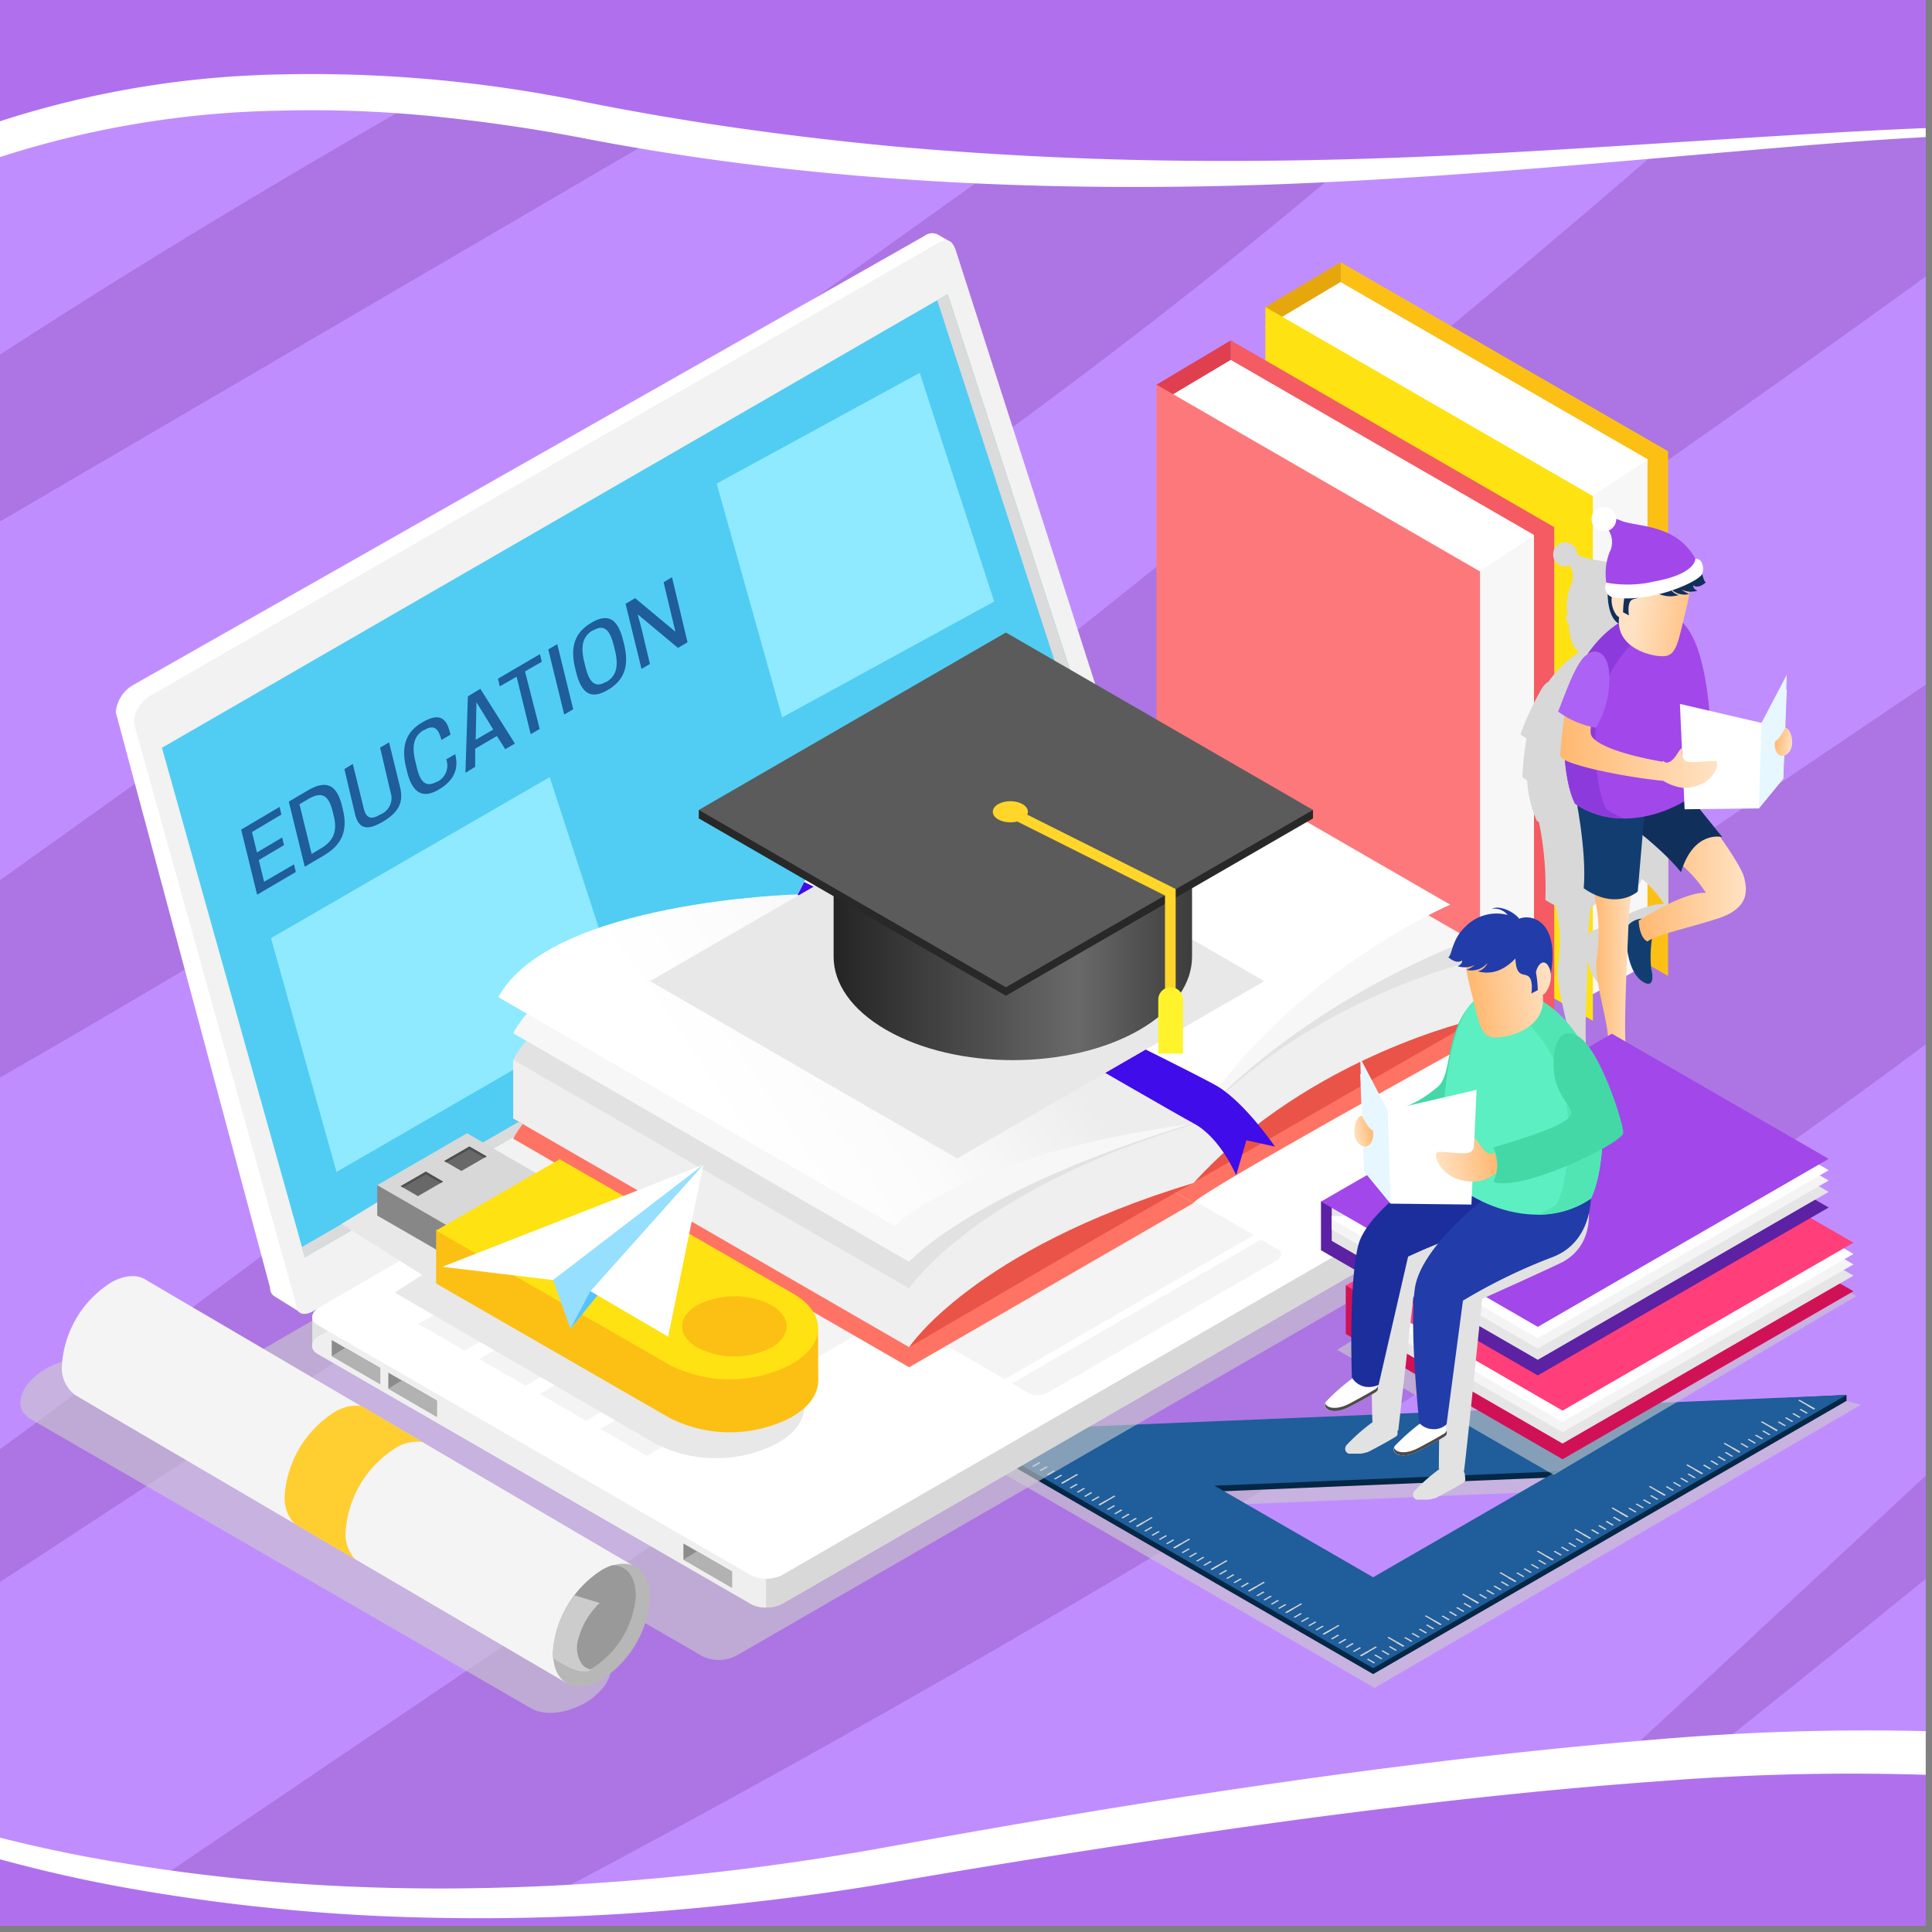 <svg xmlns="http://www.w3.org/2000/svg" xmlns:xlink="http://www.w3.org/1999/xlink" viewBox="0 0 230 230"><rect x="0" y="0" width="230" height="230" fill="#808080" stroke="none"/><defs><style>.cls-1,.cls-7{fill:none;}.cls-2{isolation:isolate;}.cls-3{clip-path:url(#clip-path);}.cls-4{clip-path:url(#clip-path-2);}.cls-5{fill:#9f52eb;}.cls-6{fill:#b070ee;}.cls-7{stroke:#795bab;stroke-miterlimit:10;stroke-width:4.81px;}.cls-8{fill:#c08dff;}.cls-9{clip-path:url(#clip-path-3);}.cls-10{fill:#662483;opacity:0.22;}.cls-11{opacity:0.44;}.cls-12{fill:#fff;}.cls-13,.cls-17{opacity:0.6;}.cls-13,.cls-17,.cls-26,.cls-31,.cls-55{mix-blend-mode:multiply;}.cls-14,.cls-17{fill:#ccc;}.cls-15{fill:#032744;}.cls-16{fill:#1f5d9b;}.cls-18{fill:#d1d1d1;}.cls-19{fill:#fcc015;}.cls-20{fill:#e5a70c;}.cls-21{fill:#f7f7f7;}.cls-22{fill:#fee212;}.cls-23{fill:#f45b63;}.cls-24{fill:#e03f4f;}.cls-25{fill:#fd787b;}.cls-26,.cls-45{fill:#d8d8d8;}.cls-27{fill:#123d70;}.cls-28{fill:url(#linear-gradient);}.cls-29{fill:url(#linear-gradient-2);}.cls-30{fill:#112f5b;}.cls-31,.cls-46{fill:#e2e2e2;}.cls-32{fill:url(#linear-gradient-3);}.cls-33{fill:#a247ea;}.cls-34{fill:#8d3add;}.cls-35{fill:url(#linear-gradient-4);}.cls-36{fill:#e6f7ff;}.cls-37{fill:url(#linear-gradient-5);}.cls-38{fill:url(#linear-gradient-6);}.cls-39{fill:#ac62f4;}.cls-40{fill:#f2f2f2;}.cls-41{fill:#51cdf3;}.cls-42{fill:#8feaff;}.cls-43{fill:#dbdbdb;}.cls-44{fill:#fcef40;}.cls-47{fill:#efefef;}.cls-48{fill:#f4f4f4;}.cls-49{fill:#8c8c8c;}.cls-50{fill:#b2b2b2;}.cls-51{fill:#ff7364;}.cls-52{fill:#ea5347;}.cls-53{fill:url(#linear-gradient-7);}.cls-54{fill:#400cea;}.cls-55{fill:#e8e8e8;}.cls-56{fill:#878787;}.cls-57{fill:#686868;}.cls-58{fill:#4f4f4f;}.cls-59{fill:#d11156;}.cls-60{fill:#e5e5e5;}.cls-61{fill:#ff3e7a;}.cls-62{fill:#5d21a3;}.cls-63{fill:#44d8a7;}.cls-64{fill:#4c4c4c;}.cls-65{fill:#1b2e9b;}.cls-66{fill:#223caa;}.cls-67{fill:#5befc1;}.cls-68{fill:#51e5b4;}.cls-69{fill:url(#linear-gradient-8);}.cls-70{fill:url(#linear-gradient-9);}.cls-71{fill:url(#linear-gradient-10);}.cls-72{fill:#b7b7b7;}.cls-73{fill:#999;}.cls-74{fill:#afafaf;}.cls-75{fill:#ffce31;}.cls-76{fill:#97dfff;}.cls-77{fill:#55c3fe;}.cls-78{fill:url(#linear-gradient-11);}.cls-79{fill:#282828;}.cls-80{fill:#5b5b5b;}.cls-81{fill:#ffd629;}.cls-82{fill:#fff42c;}</style><clipPath id="clip-path"><rect class="cls-1" x="-0.75" y="-0.73" width="230" height="230"/></clipPath><clipPath id="clip-path-2"><rect class="cls-1" x="-269.86" y="-1.43" width="796.97" height="231.4"/></clipPath><clipPath id="clip-path-3"><path class="cls-1" d="M288.17,25.92C251.72-.59,170.07,34,69.1,14.2S-73.34,70.09-36.37,102.55s-37,53.19-24.34,79.33,71.47,57,165.22,40.52S243,205.57,263.78,214.59s89.3,20.48,97.41-19.18-100.07-55-82-86.54S327.84,54.77,288.17,25.92Z"/></clipPath><linearGradient id="linear-gradient" x1="189.75" y1="116.34" x2="194.74" y2="116.34" gradientUnits="userSpaceOnUse"><stop offset="0" stop-color="#ffb870"/><stop offset="1" stop-color="#ffe2c4"/></linearGradient><linearGradient id="linear-gradient-2" x1="195.08" y1="105.6" x2="207.83" y2="105.6" xlink:href="#linear-gradient"/><linearGradient id="linear-gradient-3" x1="199.09" y1="82.04" x2="212.14" y2="82.04" xlink:href="#linear-gradient"/><linearGradient id="linear-gradient-4" x1="-1531.97" y1="-124.6" x2="-1540.2" y2="-124.6" gradientTransform="matrix(-1.09, -0.17, -0.2, 1.29, -1499.94, -28.73)" gradientUnits="userSpaceOnUse"><stop offset="0" stop-color="#ffe2c4"/><stop offset="1" stop-color="#ffb870"/></linearGradient><linearGradient id="linear-gradient-5" x1="-1613.99" y1="88.16" x2="-1616.03" y2="88.48" gradientTransform="matrix(-1, 0, 0, 1, -1402.66, 0)" xlink:href="#linear-gradient"/><linearGradient id="linear-gradient-6" x1="185.73" y1="85.74" x2="204.43" y2="85.74" xlink:href="#linear-gradient"/><linearGradient id="linear-gradient-7" x1="117.56" y1="113.88" x2="86.66" y2="135.08" gradientUnits="userSpaceOnUse"><stop offset="0" stop-color="#ededed"/><stop offset="0.03" stop-color="#eee"/><stop offset="0.53" stop-color="#fbfbfb"/><stop offset="1" stop-color="#fff"/></linearGradient><linearGradient id="linear-gradient-8" x1="58.11" y1="119.76" x2="49.15" y2="119.76" gradientTransform="matrix(1.09, -0.17, 0.2, 1.29, 97.28, -28.73)" xlink:href="#linear-gradient-4"/><linearGradient id="linear-gradient-9" x1="178.15" y1="137.66" x2="171.12" y2="138.75" xlink:href="#linear-gradient"/><linearGradient id="linear-gradient-10" x1="163.42" y1="134.49" x2="161.21" y2="134.83" xlink:href="#linear-gradient"/><linearGradient id="linear-gradient-11" x1="99.24" y1="112.39" x2="141.91" y2="112.39" gradientUnits="userSpaceOnUse"><stop offset="0" stop-color="#242424"/><stop offset="0.68" stop-color="#696969"/><stop offset="1" stop-color="#3d3d3d"/></linearGradient></defs><title>4 Ways to Get Grades Up When Failing Math</title><g class="cls-2"><g id="Слой_1" data-name="Слой 1"><g class="cls-3"><g class="cls-4"><rect class="cls-5" x="-269.86" y="-1.43" width="796.97" height="231.4"/><path class="cls-6" d="M-23.75-6.53c-102.77.9-158.67,38.76-135.23,82s4.51,79.33-26.14,95.56-45.08,57.7,34.26,73.92S43,251.3,98,249.49s80.23,2.7,128,13.52,117.2,18,152.36,9.92,101.87-26.14,96.46-83.84-46-42.37-68.51-79.33S442.33,67.39,436,31.33,370.21-18.25,308-20.06"/><path class="cls-7" d="M-23.75-6.53c-102.77.9-158.67,38.76-135.23,82s4.51,79.33-26.14,95.56-45.08,57.7,34.26,73.92S43,251.3,98,249.49s80.23,2.7,128,13.52,117.2,18,152.36,9.92,101.87-26.14,96.46-83.84-46-42.37-68.51-79.33S442.33,67.39,436,31.33,370.21-18.25,308-20.06"/><path class="cls-8" d="M288.17,25.92C251.72-.59,170.07,34,69.1,14.2S-73.34,70.09-36.37,102.55s-37,53.19-24.34,79.33,67.87,57,161.62,40.52,136.74-18,157.47-9,94.71,21.69,102.82-18-100.07-55-82-86.54S327.84,54.77,288.17,25.92Z"/><g class="cls-9"><path class="cls-10" d="M268-93.74S-3.68,16.85-84.22,110.61s8.41-4.21,8.41-4.21L137-18h34.86L-125.09,194.15S90.68,93.18,189.85-7.8s90.76-57.1,90.76-57.1S243.35.62-80,230.21-48.76,220-48.76,220,268,16.24,298.64-23.42s21,43.88,21,43.88S-7.89,241.63-64.38,280.1,248.76,159.29,328.69,25.26s-25.24,81.14-25.24,81.14S141.77,257.86,131,265.67,299.24,137.05,315.47,110.61s-.6,27-.6,27S244.55,248.85,215.1,270.48s117.8-95,137-148.46,8.41,41.47,8.41,41.47-57.1,79.94-78.74,96.17,86.55-72.12,93.16-110"/></g><path class="cls-12" d="M288,26.11a49,49,0,0,0-16.61-7.47,92.76,92.76,0,0,0-18.15-2.59c-6.12-.31-12.25-.25-18.38,0s-12.25.65-18.36,1.14c-24.45,2-48.93,4.58-73.58,5s-49.41-1.07-73.69-5.78c-6-1.15-12-2-18-2.6a144.42,144.42,0,0,0-18.13-.63A114.47,114.47,0,0,0-2.36,19.49c-11.29,4.06-21.92,10.26-30.3,18.86A59.3,59.3,0,0,0-43.12,52.82a47.51,47.51,0,0,0-5.07,17,38.1,38.1,0,0,0,2.37,17.51,37.79,37.79,0,0,0,10.21,14.52,42.89,42.89,0,0,1,6.33,7A24.76,24.76,0,0,1-26.9,113a19.08,19.08,0,0,1,1.49,4.57,18,18,0,0,1,.29,4.81,20.54,20.54,0,0,1-1,4.7,31.77,31.77,0,0,1-4.38,8.34c-7.33,10.15-17.51,17.47-25.12,27A31.76,31.76,0,0,0-60.23,170a14.12,14.12,0,0,0-.82,8.56,15.93,15.93,0,0,0,1.62,4.07,38.78,38.78,0,0,0,2.38,3.82,49.91,49.91,0,0,0,5.93,6.83c8.76,8.42,19.64,14.43,30.92,19A170.53,170.53,0,0,0,15,221.86c24.1,4,48.76,3.65,73,.7q9.09-1.12,18.1-2.76t18.17-3.19q18.19-3.1,36.49-5.56c12.2-1.62,24.45-3,36.75-4a291.43,291.43,0,0,1,37.13-.78,120.45,120.45,0,0,1,18.65,2.33,65.29,65.29,0,0,1,9.19,2.66l4.29,1.74c1.37.53,2.78,1,4.2,1.47a132.59,132.59,0,0,0,17.55,4.19,147.31,147.31,0,0,0,18,2,106.07,106.07,0,0,0,18-.56,60,60,0,0,0,17-4.46,30.94,30.94,0,0,0,13.16-10.54,27.58,27.58,0,0,0,3.6-7.63,26.71,26.71,0,0,0,.93-4.11,18.36,18.36,0,0,0,.06-4.07c-.52-5.44-3.74-10.47-7.78-14.67a81.27,81.27,0,0,0-14-11.21c-10.14-6.65-21.06-12.28-31.78-18.35a173,173,0,0,1-15.75-9.83,59.38,59.38,0,0,1-7.21-6,24.93,24.93,0,0,1-5.55-7.84,14,14,0,0,1-1.09-4.84,13.56,13.56,0,0,1,.73-4.89,20.76,20.76,0,0,1,2.13-4.31q1.19-2,2.44-3.94c3.33-5.2,6.93-10.19,10.47-15.2a152.43,152.43,0,0,0,10-15.41c2.88-5.34,5.21-11.15,5.35-17.25a24.27,24.27,0,0,0-1.48-8.91,31.4,31.4,0,0,0-4.4-8A62.72,62.72,0,0,0,288,26.11Zm.28-.39a63.24,63.24,0,0,1,13.45,12.61,32,32,0,0,1,4.53,8.08,25.76,25.76,0,0,1,1.6,9.14,30.92,30.92,0,0,1-1.56,9.16,53.43,53.43,0,0,1-3.64,8.53A175.52,175.52,0,0,1,293,89c-3.43,5.1-6.9,10.16-10.07,15.38q-1.19,2-2.32,3.94a18.83,18.83,0,0,0-1.86,4,11.43,11.43,0,0,0,.5,8.26,22.6,22.6,0,0,0,5.21,7,56.9,56.9,0,0,0,7.05,5.59,170.3,170.3,0,0,0,15.73,9.26c10.79,5.77,21.92,11.07,32.45,17.72a85.28,85.28,0,0,1,14.92,11.54,38.42,38.42,0,0,1,6,7.7,24.64,24.64,0,0,1,3.24,9.54,22.88,22.88,0,0,1-.44,7.61c-.18.8-.36,1.6-.6,2.39a31.48,31.48,0,0,1-4.14,9,35.81,35.81,0,0,1-15.12,12.33,64.92,64.92,0,0,1-18.44,5,111.1,111.1,0,0,1-18.82.7,148.34,148.34,0,0,1-18.62-2,137.61,137.61,0,0,1-18.25-4.38c-1.5-.48-3-1-4.49-1.57l-4.25-1.73a60.75,60.75,0,0,0-8.48-2.46,115.53,115.53,0,0,0-17.85-2.33,286.77,286.77,0,0,0-36.49.54c-12.19.86-24.36,2.17-36.52,3.7s-24.28,3.36-36.39,5.26q-9.08,1.43-18.16,3t-18.35,2.58a274.92,274.92,0,0,1-37,1.73,231.71,231.71,0,0,1-36.86-3.64A172.83,172.83,0,0,1-21,214.12a124,124,0,0,1-16.55-8.38A81.7,81.7,0,0,1-52.3,194.47a51.55,51.55,0,0,1-6.09-7.09,40.37,40.37,0,0,1-2.46-4,17.55,17.55,0,0,1-1.74-4.47,15.68,15.68,0,0,1,.95-9.48,33.2,33.2,0,0,1,4.92-8A163.4,163.4,0,0,1-44,148c4.36-4.3,8.73-8.62,12.22-13.56a29.41,29.41,0,0,0,4.08-7.94,16.82,16.82,0,0,0,.52-8.66,17.29,17.29,0,0,0-1.41-4.15,22.93,22.93,0,0,0-2.28-3.8A38.76,38.76,0,0,0-37,103.38,40,40,0,0,1-48,88.24a40.64,40.64,0,0,1-2.88-18.61,50.28,50.28,0,0,1,5-18.16A62.51,62.51,0,0,1-35.1,36,82.3,82.3,0,0,1-3.74,15.72,114.86,114.86,0,0,1,33,8.87a161.1,161.1,0,0,1,37.08,3.36q9,1.78,18,3.05t18.19,2.14q18.25,1.63,36.64,1.73c12.24.08,24.5-.32,36.75-1s24.5-1.54,36.77-2.25,24.57-1.32,36.87-.53a97.28,97.28,0,0,1,18.25,2.71A49.49,49.49,0,0,1,288.31,25.73Z"/><g class="cls-13"><path class="cls-14" d="M163.64,200.94l-48.78-28.16,105-6,1.67.46Zm-18.89-21.73,18.89,10.9,21.82-12.6Z"/></g><path class="cls-15" d="M163.47,199.3l-48.78-28.16,105.13-5.07v.7Zm-18.89-21.73,18.89,10.9,21.82-12.6Z"/><path class="cls-16" d="M163.47,198.6l-48.78-28.16,105.13-4.37Zm-18.89-21.73,18.89,10.9,21.82-12.6Z"/><path class="cls-17" d="M83.69,197.21a4.54,4.54,0,0,0,4.09-.17l104.3-60.22c1.21-.7,1.34-1.76.3-2.36l-56-32.33a4.55,4.55,0,0,0-4.09.17L28,162.52c-1.21.7-1.34,1.76-.29,2.36Z"/><polygon class="cls-18" points="215.92 167.79 214.07 166.72 214.23 166.63 216.08 167.7 215.92 167.79"/><polygon class="cls-18" points="215.92 167.79 215.09 167.31 215.25 167.22 216.08 167.7 215.92 167.79"/><polygon class="cls-18" points="215.06 168.29 214.22 167.81 214.38 167.72 215.22 168.2 215.06 168.29"/><polygon class="cls-18" points="214.19 168.79 213.36 168.31 213.52 168.22 214.35 168.7 214.19 168.79"/><polygon class="cls-18" points="213.33 169.29 212.49 168.81 212.65 168.72 213.49 169.2 213.33 169.29"/><polygon class="cls-18" points="212.46 169.79 211.63 169.31 211.79 169.22 212.62 169.7 212.46 169.79"/><polygon class="cls-18" points="211.48 170.36 209.62 169.29 209.78 169.19 211.64 170.27 211.48 170.36"/><polygon class="cls-18" points="211.48 170.36 210.65 169.88 210.81 169.79 211.64 170.27 211.48 170.36"/><polygon class="cls-18" points="210.61 170.86 209.78 170.38 209.94 170.29 210.77 170.77 210.61 170.86"/><polygon class="cls-18" points="209.75 171.36 208.91 170.88 209.07 170.79 209.91 171.27 209.75 171.36"/><polygon class="cls-18" points="208.88 171.86 208.05 171.38 208.21 171.29 209.04 171.77 208.88 171.86"/><polygon class="cls-18" points="208.01 172.36 207.18 171.88 207.34 171.79 208.17 172.27 208.01 172.36"/><polygon class="cls-18" points="207.03 172.93 205.18 171.85 205.33 171.76 207.19 172.83 207.03 172.93"/><polygon class="cls-18" points="207.03 172.93 206.2 172.44 206.36 172.35 207.19 172.83 207.03 172.93"/><polygon class="cls-18" points="206.17 173.43 205.33 172.94 205.49 172.85 206.32 173.34 206.17 173.43"/><polygon class="cls-18" points="205.3 173.93 204.47 173.44 204.63 173.35 205.46 173.83 205.3 173.93"/><polygon class="cls-18" points="204.43 174.43 203.6 173.94 203.76 173.85 204.59 174.33 204.43 174.43"/><polygon class="cls-18" points="203.57 174.93 202.73 174.45 202.89 174.35 203.73 174.84 203.57 174.93"/><polygon class="cls-18" points="202.59 175.49 200.73 174.42 200.89 174.33 202.75 175.4 202.59 175.49"/><polygon class="cls-18" points="202.59 175.49 201.75 175.01 201.91 174.92 202.75 175.4 202.59 175.49"/><polygon class="cls-18" points="201.72 175.99 200.89 175.51 201.05 175.42 201.88 175.9 201.72 175.99"/><polygon class="cls-18" points="200.85 176.49 200.02 176.01 200.18 175.92 201.01 176.4 200.85 176.49"/><polygon class="cls-18" points="199.99 176.99 199.15 176.51 199.31 176.42 200.15 176.9 199.99 176.99"/><polygon class="cls-18" points="199.12 177.49 198.29 177.01 198.45 176.92 199.28 177.4 199.12 177.49"/><polygon class="cls-18" points="198.14 178.06 196.28 176.99 196.44 176.9 198.3 177.97 198.14 178.06"/><polygon class="cls-18" points="198.14 178.06 197.31 177.58 197.47 177.49 198.3 177.97 198.14 178.06"/><polygon class="cls-18" points="197.27 178.56 196.44 178.08 196.6 177.99 197.43 178.47 197.27 178.56"/><polygon class="cls-18" points="196.41 179.06 195.57 178.58 195.73 178.49 196.57 178.97 196.41 179.06"/><polygon class="cls-18" points="195.54 179.56 194.71 179.08 194.87 178.99 195.7 179.47 195.54 179.56"/><polygon class="cls-18" points="194.68 180.06 193.84 179.58 194 179.49 194.84 179.97 194.68 180.06"/><polygon class="cls-18" points="193.69 180.63 191.84 179.55 192 179.46 193.85 180.53 193.69 180.63"/><polygon class="cls-18" points="193.69 180.63 192.86 180.15 193.02 180.05 193.85 180.53 193.69 180.63"/><polygon class="cls-18" points="192.83 181.13 192 180.65 192.15 180.55 192.99 181.03 192.83 181.13"/><polygon class="cls-18" points="191.96 181.63 191.13 181.15 191.29 181.05 192.12 181.53 191.96 181.63"/><polygon class="cls-18" points="191.1 182.13 190.26 181.65 190.42 181.55 191.25 182.03 191.1 182.13"/><polygon class="cls-18" points="190.23 182.63 189.4 182.15 189.56 182.05 190.39 182.53 190.23 182.63"/><polygon class="cls-18" points="189.25 183.19 187.39 182.12 187.55 182.03 189.41 183.1 189.25 183.19"/><polygon class="cls-18" points="189.25 183.19 188.41 182.71 188.57 182.62 189.41 183.1 189.25 183.19"/><polygon class="cls-18" points="188.38 183.69 187.55 183.21 187.71 183.12 188.54 183.6 188.38 183.69"/><polygon class="cls-18" points="187.52 184.19 186.68 183.71 186.84 183.62 187.68 184.1 187.52 184.19"/><polygon class="cls-18" points="186.65 184.69 185.82 184.21 185.97 184.12 186.81 184.6 186.65 184.69"/><polygon class="cls-18" points="185.78 185.19 184.95 184.71 185.11 184.62 185.94 185.1 185.78 185.19"/><polygon class="cls-18" points="184.8 185.76 182.94 184.69 183.1 184.6 184.96 185.67 184.8 185.76"/><polygon class="cls-18" points="184.8 185.76 183.97 185.28 184.13 185.19 184.96 185.67 184.8 185.76"/><polygon class="cls-18" points="183.94 186.26 183.1 185.78 183.26 185.69 184.09 186.17 183.94 186.26"/><polygon class="cls-18" points="183.07 186.76 182.24 186.28 182.4 186.19 183.23 186.67 183.07 186.76"/><polygon class="cls-18" points="182.2 187.26 181.37 186.78 181.53 186.69 182.36 187.17 182.2 187.26"/><polygon class="cls-18" points="181.34 187.76 180.5 187.28 180.66 187.19 181.5 187.67 181.34 187.76"/><polygon class="cls-18" points="180.36 188.33 178.5 187.25 178.66 187.16 180.51 188.24 180.36 188.33"/><polygon class="cls-18" points="180.36 188.33 179.52 187.85 179.68 187.75 180.51 188.24 180.36 188.33"/><polygon class="cls-18" points="179.49 188.83 178.66 188.35 178.82 188.25 179.65 188.74 179.49 188.83"/><polygon class="cls-18" points="178.62 189.33 177.79 188.85 177.95 188.75 178.78 189.24 178.62 189.33"/><polygon class="cls-18" points="177.76 189.83 176.92 189.35 177.08 189.25 177.92 189.74 177.76 189.83"/><polygon class="cls-18" points="176.89 190.33 176.06 189.85 176.22 189.75 177.05 190.24 176.89 190.33"/><polygon class="cls-18" points="175.91 190.9 174.05 189.82 174.21 189.73 176.07 190.8 175.91 190.9"/><polygon class="cls-18" points="175.91 190.9 175.08 190.41 175.24 190.32 176.07 190.8 175.91 190.9"/><polygon class="cls-18" points="175.04 191.4 174.21 190.91 174.37 190.82 175.2 191.3 175.04 191.4"/><polygon class="cls-18" points="174.18 191.9 173.34 191.41 173.5 191.32 174.34 191.8 174.18 191.9"/><polygon class="cls-18" points="173.31 192.4 172.48 191.91 172.64 191.82 173.47 192.3 173.31 192.4"/><polygon class="cls-18" points="172.44 192.9 171.61 192.41 171.77 192.32 172.6 192.8 172.44 192.9"/><polygon class="cls-18" points="171.46 193.46 169.61 192.39 169.76 192.3 171.62 193.37 171.46 193.46"/><polygon class="cls-18" points="171.46 193.46 170.63 192.98 170.79 192.89 171.62 193.37 171.46 193.46"/><polygon class="cls-18" points="170.6 193.96 169.76 193.48 169.92 193.39 170.76 193.87 170.6 193.96"/><polygon class="cls-18" points="169.73 194.46 168.9 193.98 169.06 193.89 169.89 194.37 169.73 194.46"/><polygon class="cls-18" points="168.87 194.96 168.03 194.48 168.19 194.39 169.03 194.87 168.87 194.96"/><polygon class="cls-18" points="168 195.46 167.16 194.98 167.32 194.89 168.16 195.37 168 195.46"/><polygon class="cls-18" points="167.02 196.03 165.16 194.96 165.32 194.86 167.18 195.94 167.02 196.03"/><polygon class="cls-18" points="167.02 196.03 166.18 195.55 166.34 195.46 167.18 195.94 167.02 196.03"/><polygon class="cls-18" points="166.15 196.53 165.32 196.05 165.48 195.96 166.31 196.44 166.15 196.53"/><polygon class="cls-18" points="165.28 197.03 164.45 196.55 164.61 196.46 165.44 196.94 165.28 197.03"/><polygon class="cls-18" points="164.42 197.53 163.59 197.05 163.75 196.96 164.58 197.44 164.42 197.53"/><polygon class="cls-18" points="163.55 198.03 162.72 197.55 162.88 197.46 163.71 197.94 163.55 198.03"/><polygon class="cls-18" points="161.9 197.08 163.76 196 163.92 196.1 162.06 197.17 161.9 197.08"/><polygon class="cls-18" points="161.9 197.08 162.74 196.6 162.9 196.69 162.06 197.17 161.9 197.08"/><polygon class="cls-18" points="161.04 196.58 161.87 196.1 162.03 196.19 161.2 196.67 161.04 196.58"/><polygon class="cls-18" points="160.17 196.08 161 195.59 161.16 195.69 160.33 196.17 160.17 196.08"/><polygon class="cls-18" points="159.31 195.58 160.14 195.09 160.3 195.19 159.47 195.67 159.31 195.58"/><polygon class="cls-18" points="158.44 195.08 159.27 194.59 159.43 194.69 158.6 195.17 158.44 195.08"/><polygon class="cls-18" points="157.46 194.51 159.32 193.44 159.47 193.53 157.62 194.6 157.46 194.51"/><polygon class="cls-18" points="157.46 194.51 158.29 194.03 158.45 194.12 157.62 194.6 157.46 194.51"/><polygon class="cls-18" points="156.59 194.01 157.43 193.53 157.59 193.62 156.75 194.1 156.59 194.01"/><polygon class="cls-18" points="155.73 193.51 156.56 193.03 156.72 193.12 155.88 193.6 155.73 193.51"/><polygon class="cls-18" points="154.86 193.01 155.69 192.53 155.85 192.62 155.02 193.1 154.86 193.01"/><polygon class="cls-18" points="153.99 192.51 154.83 192.03 154.99 192.12 154.15 192.6 153.99 192.51"/><polygon class="cls-18" points="153.01 191.94 154.87 190.87 155.03 190.96 153.17 192.03 153.01 191.94"/><polygon class="cls-18" points="153.01 191.94 153.85 191.46 154 191.55 153.17 192.03 153.01 191.94"/><polygon class="cls-18" points="152.15 191.44 152.98 190.96 153.14 191.05 152.3 191.53 152.15 191.44"/><polygon class="cls-18" points="151.28 190.94 152.11 190.46 152.27 190.55 151.44 191.03 151.28 190.94"/><polygon class="cls-18" points="150.41 190.44 151.25 189.96 151.41 190.05 150.57 190.53 150.41 190.44"/><polygon class="cls-18" points="149.55 189.94 150.38 189.46 150.54 189.55 149.71 190.03 149.55 189.94"/><polygon class="cls-18" points="148.57 189.38 150.42 188.3 150.58 188.4 148.72 189.47 148.57 189.38"/><polygon class="cls-18" points="148.57 189.38 149.4 188.9 149.56 188.99 148.72 189.47 148.57 189.38"/><polygon class="cls-18" points="147.7 188.88 148.53 188.39 148.69 188.49 147.86 188.97 147.7 188.88"/><polygon class="cls-18" points="146.83 188.38 147.67 187.9 147.83 187.99 146.99 188.47 146.83 188.38"/><polygon class="cls-18" points="145.97 187.88 146.8 187.4 146.96 187.49 146.13 187.97 145.97 187.88"/><polygon class="cls-18" points="145.1 187.38 145.94 186.89 146.09 186.99 145.26 187.47 145.1 187.38"/><polygon class="cls-18" points="144.12 186.81 145.98 185.74 146.14 185.83 144.28 186.9 144.12 186.81"/><polygon class="cls-18" points="144.12 186.81 144.95 186.33 145.11 186.42 144.28 186.9 144.12 186.81"/><polygon class="cls-18" points="143.25 186.31 144.09 185.83 144.25 185.92 143.41 186.4 143.25 186.31"/><polygon class="cls-18" points="142.39 185.81 143.22 185.33 143.38 185.42 142.55 185.9 142.39 185.81"/><polygon class="cls-18" points="141.52 185.31 142.35 184.83 142.51 184.92 141.68 185.4 141.52 185.31"/><polygon class="cls-18" points="140.66 184.81 141.49 184.33 141.65 184.42 140.81 184.9 140.66 184.81"/><polygon class="cls-18" points="139.67 184.24 141.53 183.17 141.69 183.26 139.83 184.33 139.67 184.24"/><polygon class="cls-18" points="139.67 184.24 140.51 183.76 140.67 183.85 139.83 184.33 139.67 184.24"/><polygon class="cls-18" points="138.81 183.74 139.64 183.26 139.8 183.35 138.97 183.83 138.81 183.74"/><polygon class="cls-18" points="137.94 183.24 138.78 182.76 138.93 182.85 138.1 183.33 137.94 183.24"/><polygon class="cls-18" points="137.07 182.74 137.91 182.26 138.07 182.35 137.24 182.83 137.07 182.74"/><polygon class="cls-18" points="136.21 182.24 137.04 181.76 137.2 181.85 136.37 182.33 136.21 182.24"/><polygon class="cls-18" points="135.23 181.68 137.09 180.6 137.24 180.69 135.39 181.77 135.23 181.68"/><polygon class="cls-18" points="135.23 181.68 136.06 181.19 136.22 181.29 135.39 181.77 135.23 181.68"/><polygon class="cls-18" points="134.36 181.18 135.19 180.69 135.35 180.79 134.52 181.27 134.36 181.18"/><polygon class="cls-18" points="133.5 180.68 134.33 180.19 134.49 180.29 133.66 180.77 133.5 180.68"/><polygon class="cls-18" points="132.63 180.18 133.46 179.69 133.62 179.79 132.79 180.27 132.63 180.18"/><polygon class="cls-18" points="131.76 179.68 132.6 179.19 132.76 179.28 131.92 179.77 131.76 179.68"/><polygon class="cls-18" points="130.78 179.11 132.64 178.04 132.8 178.13 130.94 179.2 130.78 179.11"/><polygon class="cls-18" points="130.78 179.11 131.62 178.63 131.77 178.72 130.94 179.2 130.78 179.11"/><polygon class="cls-18" points="129.91 178.61 130.75 178.13 130.91 178.22 130.07 178.7 129.91 178.61"/><polygon class="cls-18" points="129.05 178.11 129.88 177.63 130.04 177.72 129.21 178.2 129.05 178.11"/><polygon class="cls-18" points="128.18 177.61 129.02 177.13 129.18 177.22 128.34 177.7 128.18 177.61"/><polygon class="cls-18" points="127.32 177.11 128.15 176.63 128.31 176.72 127.48 177.2 127.32 177.11"/><polygon class="cls-18" points="126.33 176.54 128.19 175.47 128.35 175.56 126.49 176.63 126.33 176.54"/><polygon class="cls-18" points="126.33 176.54 127.17 176.06 127.33 176.15 126.49 176.63 126.33 176.54"/><polygon class="cls-18" points="125.47 176.04 126.3 175.56 126.46 175.65 125.63 176.13 125.47 176.04"/><polygon class="cls-18" points="124.6 175.54 125.44 175.06 125.6 175.15 124.76 175.63 124.6 175.54"/><polygon class="cls-18" points="123.74 175.04 124.57 174.56 124.73 174.65 123.9 175.13 123.74 175.04"/><polygon class="cls-18" points="122.87 174.54 123.7 174.06 123.86 174.15 123.03 174.63 122.87 174.54"/><polygon class="cls-18" points="121.89 173.97 123.75 172.9 123.91 172.99 122.05 174.07 121.89 173.97"/><polygon class="cls-18" points="121.89 173.97 122.72 173.49 122.88 173.59 122.05 174.07 121.89 173.97"/><polygon class="cls-18" points="121.02 173.47 121.86 172.99 122.02 173.09 121.18 173.57 121.02 173.47"/><polygon class="cls-18" points="120.16 172.97 120.99 172.49 121.15 172.59 120.32 173.07 120.16 172.97"/><polygon class="cls-18" points="119.29 172.47 120.12 171.99 120.28 172.09 119.45 172.57 119.29 172.47"/><polygon class="cls-18" points="118.42 171.97 119.26 171.49 119.42 171.59 118.58 172.07 118.42 171.97"/><polygon class="cls-19" points="198.58 116.19 159.59 93.69 159.59 31.22 198.58 53.72 198.58 116.19"/><polygon class="cls-20" points="150.64 36.55 159.59 31.22 159.59 50.86 150.64 36.55"/><polygon class="cls-21" points="196.13 114.78 196.13 54.68 159.59 33.59 150.64 38.92 159.59 53.23 188.73 118.84 196.13 114.78"/><polygon class="cls-12" points="196.13 54.68 159.59 33.59 150.64 38.92 159.59 53.23 168.3 72.83 196.13 54.76 196.13 54.68"/><polygon class="cls-22" points="189.63 121.52 150.64 99.02 150.64 36.55 189.63 59.06 189.63 121.52"/><polygon class="cls-23" points="185.03 124.47 146.52 102.24 146.52 40.52 185.03 62.76 185.03 124.47"/><polygon class="cls-24" points="137.68 45.79 146.52 40.52 146.52 59.92 137.68 45.79"/><polygon class="cls-21" points="182.62 123.07 182.62 63.7 146.52 42.86 137.68 48.13 146.52 62.27 175.3 127.09 182.62 123.07"/><polygon class="cls-12" points="182.62 63.7 146.52 42.86 137.68 48.13 146.52 62.27 155.12 81.63 182.62 63.78 182.62 63.7"/><polygon class="cls-25" points="176.19 129.74 137.68 107.5 137.68 45.79 176.19 68.03 176.19 129.74"/><path class="cls-26" d="M191.82,112.75c1.27-.59,3.73-1.12,6.79-2v-11l-1.24-1.49h1.24V87.35l-.07,0-.06,0c-.28-3-.86-6.27-2-8.4l-.2-.35,0,0c-.09-.14-.18-.27-.28-.41l-.05-.08-.28-.33s0,0,0,0l-.18-.18c.12-.5.26-1,.42-1.64a14.21,14.21,0,0,0,.33-1.56h0c0-.09,0-.17,0-.25a2,2,0,0,0,.91-.11c-.57-.24-.48-.6-.48-.6s.5.48,1.48-.34c-.18,0-.27-.4-.45-.92.14-.27.27-1.69-.79-1.72-2.28-3.94-6.8-3.43-8.64-4.22a4.33,4.33,0,0,0-.51-.18h0a1.43,1.43,0,1,0-1.43,1.37,1.46,1.46,0,0,0,.56-.11,2.45,2.45,0,0,1,.07,2.45,6.47,6.47,0,0,0-.37,3.31v0h0a1.08,1.08,0,0,0,.17,1.26h0s0,2.52,1.25,3.29a12.85,12.85,0,0,0-3.64,3.5,2.49,2.49,0,0,0-.84.87A34.61,34.61,0,0,0,181,87.42c.24.17.48.33.73.47a38.59,38.59,0,0,0-.49,4.48c0,.16.2.34.56.52a14,14,0,0,0,1.15,4.81l.26.16a39.39,39.39,0,0,1,.76,9.27,8.32,8.32,0,0,0,1.26.7c.14,1,.39,2.38.41,2.82a18.54,18.54,0,0,1-.18,4.35c-.36,2.21,1.49,7.5,1.29,9-.56,2.25-.59,2.4.71,3.06a2.42,2.42,0,0,0,2.53-.43s-.71-.23-1.11-1.79c-.27-1.06,0-6.8.15-10.65a4.9,4.9,0,0,0,1.65,3.26c1.54,1,1.26-.81,1.1-1.28A13.5,13.5,0,0,1,191.82,112.75Zm-1.16-2.26a2.48,2.48,0,0,0-1.53.69c0-.23,0-.4,0-.49a17.07,17.07,0,0,1,.31-2.76,3.38,3.38,0,0,0,.75-.46l.56-6.28a31.79,31.79,0,0,1,4.44,4.13c.08-.25.16-.48.25-.7a12.38,12.38,0,0,1,2.66,3C195.9,107.5,191.88,109.77,190.66,110.5Z"/><path class="cls-27" d="M195.45,109.36a2.43,2.43,0,0,0-1.8,1c-.23,2,.22,5.33,1.8,6.43s1.3-.87,1.13-1.37a14.21,14.21,0,0,1,.14-4C196.92,110.9,195.45,109.36,195.45,109.36Z"/><path class="cls-28" d="M194.29,106.11a23.42,23.42,0,0,0-.41,3.46c0,1.06-.69,13.46-.29,15.13s1.14,1.91,1.14,1.91a2.43,2.43,0,0,1-2.6.46c-1.34-.71-1.3-.87-.73-3.27.2-1.63-1.69-7.28-1.33-9.64a20.54,20.54,0,0,0,.18-4.65c0-.63-.49-3.15-.5-3.89S194.29,106.11,194.29,106.11Z"/><path class="cls-29" d="M204.43,99.14s2.91,4,3.21,5.34.81,3.61-3.21,4.89-7.17,1.88-8.3,2.71c-1-.45-1.05-2.48-1.05-2.48s5.33-3.46,8-3.31a15.5,15.5,0,0,0-4-4.21C198.31,101.47,204.43,99.14,204.43,99.14Z"/><path class="cls-30" d="M191.49,96.35s5.74,3.9,8.63,7.48c1.53-5.07,4.91-4.18,4.91-4.18l-6.23-7.73Z"/><path class="cls-27" d="M187.48,94.38s1.45,6.78,1.06,11.37c3.9,2.71,6.43.38,6.43.38l.85-9.89Z"/><path class="cls-30" d="M191.39,70.7s-.06,3,1.49,3.62c1.25-.25-.15-3.45-.15-3.45Z"/><path class="cls-31" d="M210.37,94.61a1.33,1.33,0,0,0,.5-.52l-1,.59Z"/><path class="cls-32" d="M200.54,74.34s0-.42-1.18,2.1S201,87,201.6,87.89s8.76,3.37,10.54.61c-1.11-.57,0-1.39-.26-2.68-3.31,1.16-8.09-.84-9.1-1.68C201.1,82.74,203.6,77.83,200.54,74.34Z"/><path class="cls-33" d="M203.74,91.94s.53-16.63-4.54-18.57-9.72,2.68-11.7,7.16-1.46,12.27,0,15.16C194.46,100.47,203.94,94.23,203.74,91.94Z"/><path class="cls-34" d="M187.5,80.52c2-4.48,6.63-9.1,11.7-7.16a3,3,0,0,1,.48.24c-3.73.47-6.91,4.06-8.46,7.56-2,4.48-1.46,12.27,0,15.16a9.81,9.81,0,0,0,2.15,1.11,10.11,10.11,0,0,1-5.87-1.76C186,92.79,185.52,85,187.5,80.52Z"/><path class="cls-35" d="M200.63,66s1.27,2,.13,6.42c-.92,3.56-1.06,5.54-2.55,5.69s-5.94-.94-5.46-4.65c-.44-.09-1.35-1.79-.63-3.14s1.22.13,1.22.13,0-2.94,2-4S200.63,66,200.63,66Z"/><path class="cls-30" d="M195.74,69.49c0-.17,1.59,2.08,4.12,1.35a1.56,1.56,0,0,1-1.07-.88,2.24,2.24,0,0,0,2.31.75,3.37,3.37,0,0,1-.92-.53,2.51,2.51,0,0,0,1.89.14c-.58-.25-.5-.64-.5-.64s.52.52,1.52-.36c-.41-.05-.37-1.93-1.84-3.28a4.77,4.77,0,0,0-4.65-1.33A1.83,1.83,0,0,1,198.3,64c-.79-.44-2.46.35-3,1.08-1.53-.59-4.43.43-3.47,6,0-.14.15-1.05.69-1.22s1,.89.88,1.16a12,12,0,0,0-.18,1.87l.7.37s-.22-1.39.28-1.8S195.65,71.62,195.74,69.49Z"/><polygon class="cls-12" points="212.71 82.02 209.7 86.06 199.99 83.8 200.55 96.34 209.38 96.24 212.29 92.7 212.71 82.02"/><polygon class="cls-36" points="212.71 80.33 209.7 86.06 209.38 96.24 212.29 92.7 212.71 80.33"/><path class="cls-37" d="M212.53,86.63s-.67,1.37-1.08,1.52-.09,2.43,1.17,1.7S213.29,86.7,212.53,86.63Z"/><path class="cls-38" d="M204.2,90.59c-.71,0-1.51.12-2.75.14s-1.2-.68-1.24-1.68c-.39.29-.63,1.07-1.26,1.53s-.93,0-.93,0l-.13.1c-4.49-.79-7.66-1.91-8.38-3s1.27-4.4,1.45-7.39c0,0,.4-3.74-2-2.38s-3.21,11-3.21,12.05,8.06,2.61,12.27,3a5.79,5.79,0,0,0,2.43.84C204.06,93.76,204.9,90.64,204.2,90.59Z"/><path class="cls-39" d="M191.56,80s-.21-3.42-2.62-2.06c-1.23.7-2.5,4.38-3.45,6.77A10.64,10.64,0,0,0,190,86.63,11.2,11.2,0,0,0,191.56,80Z"/><path class="cls-33" d="M202.26,67.41s-.16,2.45-10.43,3.46a3,3,0,0,1-.61-1.56,7.14,7.14,0,0,1,.38-3.54,2.6,2.6,0,0,0-.21-2.8c-.58-.59-.46-1.86,1.55-1S200.11,62.22,202.26,67.41Z"/><path class="cls-12" d="M191.22,69.36a14,14,0,0,0,5.77-.15c3.86-.7,4.82-2,4.83-2.7,1.1,0,1,1.57.8,1.85-.55,1-6.43,3.56-10.77,2.71A1.27,1.27,0,0,1,191.22,69.36Z"/><circle class="cls-12" cx="190.94" cy="61.8" r="1.47"/><path class="cls-12" d="M111.2,29.73l2.06-.87-1.58-.92h0a1.47,1.47,0,0,0-1.6.13L15.78,81.59a4.19,4.19,0,0,0-2,3.19l18.38,68.55a1.1,1.1,0,0,0,.53,1h0l3.11,1.94-.31-2.89L130.4,98.62a4.19,4.19,0,0,0,2-3.19Z"/><path class="cls-40" d="M135.5,97.36a4.19,4.19,0,0,1-2,3.19L37.24,156.11c-1.12.64-2,.26-2-.86L15.91,86a4.2,4.2,0,0,1,2-3.19l93.73-53.86c1.12-.65,1.74-.32,2.14.84Z"/><polygon class="cls-41" points="132.13 94.33 36.29 149.67 19.28 89.02 112.82 35.02 132.13 94.33"/><polygon class="cls-42" points="118.35 71.61 93.12 85.4 85.32 57.57 109.49 44.39 118.35 71.61"/><polygon class="cls-42" points="74.3 119.74 40.06 139.51 32.26 111.68 65.44 92.52 74.3 119.74"/><polygon class="cls-43" points="112.82 35.02 111.57 35.73 130.49 93.86 35.95 148.45 36.29 149.67 132.13 94.33 112.82 35.02"/><line class="cls-44" x1="112.82" y1="35.02" x2="132.13" y2="94.33"/><polygon class="cls-45" points="187.48 132.34 190.43 134.08 190.43 130.61 187.48 132.34"/><polygon class="cls-46" points="37.17 160.26 37.17 156.84 41.82 156.96 37.17 160.26"/><path class="cls-47" d="M89.49,191a4.2,4.2,0,0,0,3.77-.16l96.24-55.56c1.12-.65,1.24-1.62.27-2.18l-51.67-29.83a4.19,4.19,0,0,0-3.77.16L38.09,159c-1.12.64-1.24,1.62-.27,2.18Z"/><path class="cls-45" d="M189.78,133.14l-51.67-29.83a4.19,4.19,0,0,0-3.77.16L91.19,128.38v63a4.37,4.37,0,0,0,2.08-.53l96.24-55.56C190.62,134.68,190.74,133.7,189.78,133.14Z"/><path class="cls-47" d="M38.09,159c-1.12.64-1.24,1.62-.27,2.18L89.49,191a3.4,3.4,0,0,0,1.69.37v-63Z"/><path class="cls-12" d="M89.49,187.58a4.19,4.19,0,0,0,3.77-.16l96.24-55.56c1.12-.65,1.24-1.62.27-2.18L138.11,99.85a4.2,4.2,0,0,0-3.77.16L38.09,155.57c-1.12.65-1.24,1.62-.27,2.18Z"/><path class="cls-48" d="M150.12,147.57l2,1.17c.59.34.52.94-.16,1.34l-27.17,15.68a2.57,2.57,0,0,1-2.32.1l-2-1.17Z"/><path class="cls-48" d="M119.62,164.19,109,158.06c-.6-.34-.52-.94.17-1.34L136.33,141a2.57,2.57,0,0,1,2.32-.1l10.62,6.13Z"/><polygon class="cls-48" points="135.64 114.42 143.38 109.95 137.85 106.76 130.11 111.23 135.64 114.42"/><polygon class="cls-48" points="137.68 121.62 150.63 114.14 145.1 110.95 132.15 118.43 137.68 121.62"/><polygon class="cls-48" points="127.64 127.42 135.78 122.72 130.25 119.53 122.11 124.23 127.64 127.42"/><polygon class="cls-48" points="117.51 133.27 125.64 128.57 120.11 125.38 111.98 130.08 117.51 133.27"/><polygon class="cls-48" points="107.38 139.12 115.51 134.42 109.98 131.23 101.85 135.93 107.38 139.12"/><polygon class="cls-48" points="97.25 144.97 105.38 140.27 99.85 137.08 91.72 141.78 97.25 144.97"/><polygon class="cls-48" points="87.11 150.82 95.25 146.12 89.72 142.93 81.58 147.63 87.11 150.82"/><polygon class="cls-48" points="76.98 156.67 85.12 151.97 79.59 148.78 71.45 153.47 76.98 156.67"/><polygon class="cls-48" points="62.58 164.98 74.99 157.82 69.46 154.63 57.05 161.79 62.58 164.98"/><polygon class="cls-48" points="139.66 128.78 157.82 118.3 152.29 115.1 134.13 125.59 139.66 128.78"/><polygon class="cls-48" points="129.61 134.59 137.75 129.89 132.21 126.69 124.08 131.39 129.61 134.59"/><polygon class="cls-48" points="119.48 140.43 127.61 135.74 122.08 132.54 113.95 137.24 119.48 140.43"/><polygon class="cls-48" points="109.35 146.28 117.48 141.59 111.95 138.39 103.82 143.09 109.35 146.28"/><polygon class="cls-48" points="99.22 152.13 107.35 147.44 101.82 144.24 93.69 148.94 99.22 152.13"/><polygon class="cls-48" points="89.08 157.98 97.22 153.29 91.69 150.09 83.56 154.79 89.08 157.98"/><polygon class="cls-48" points="69.77 169.13 87.07 159.14 81.54 155.95 64.24 165.94 69.77 169.13"/><polygon class="cls-48" points="106.45 156.31 144.98 134.06 139.45 130.87 100.92 153.12 106.45 156.31"/><polygon class="cls-48" points="125.6 120.22 133.34 115.75 127.81 112.56 120.07 117.03 125.6 120.22"/><polygon class="cls-48" points="157.32 126.94 165.06 122.47 159.53 119.28 151.79 123.75 157.32 126.94"/><polygon class="cls-48" points="147.28 132.73 155.02 128.27 149.49 125.07 141.75 129.54 147.28 132.73"/><polygon class="cls-48" points="115.56 126.01 123.3 121.55 117.77 118.35 110.03 122.82 115.56 126.01"/><polygon class="cls-48" points="105.52 131.81 113.26 127.34 107.73 124.15 99.99 128.62 105.52 131.81"/><polygon class="cls-48" points="95.48 137.6 103.22 133.14 97.69 129.95 89.95 134.41 95.48 137.6"/><polygon class="cls-48" points="85.44 143.4 93.18 138.94 87.65 135.74 79.91 140.21 85.44 143.4"/><polygon class="cls-48" points="75.4 149.2 83.14 144.73 77.61 141.54 69.87 146 75.4 149.2"/><polygon class="cls-48" points="65.36 154.99 73.1 150.53 67.57 147.33 59.83 151.8 65.36 154.99"/><polygon class="cls-48" points="55.33 160.79 63.06 156.32 57.53 153.13 49.8 157.6 55.33 160.79"/><polygon class="cls-48" points="96.32 162.16 104.45 157.46 98.92 154.27 90.79 158.96 96.32 162.16"/><polygon class="cls-48" points="86.68 167.72 94.41 163.26 88.88 160.06 81.15 164.53 86.68 167.72"/><polygon class="cls-48" points="77.01 173.31 84.74 168.84 79.21 165.65 71.47 170.11 77.01 173.31"/><polygon class="cls-49" points="81.36 183.75 87.14 187.09 87.14 189.01 81.36 185.66 81.36 183.75"/><polygon class="cls-50" points="82.97 184.68 87.14 187.09 87.14 189.01 81.36 185.66 82.97 184.68"/><polygon class="cls-49" points="39.49 159.53 45.27 162.86 45.27 164.78 39.49 161.43 39.49 159.53"/><polygon class="cls-50" points="41.1 160.46 45.27 162.86 45.27 164.78 39.49 161.43 41.1 160.46"/><polygon class="cls-49" points="46.23 163.41 52.01 166.74 52.01 168.67 46.23 165.31 46.23 163.41"/><polygon class="cls-50" points="47.84 164.34 52.01 166.74 52.01 168.67 46.23 165.31 47.84 164.34"/><path class="cls-51" d="M128.81,96.46l47.14,27.21s-33.86,18.64-33.86,19.55L94.95,116S109,100.07,128.81,96.46Z"/><path class="cls-51" d="M61.09,135.56l47.14,27.21,33.86-19.55L94.95,116S67.34,124.13,61.09,135.56Z"/><path class="cls-52" d="M128.81,94.08C109,97.69,94.95,113.63,94.95,113.63s-25.67,2.22-33.86,12.53v7l47.14,27.22s32.86-19.24,33.86-19.55l.11-.12h0l33.74-19.42v-7Z"/><path class="cls-47" d="M128.81,94.08C109,97.69,94.95,113.63,94.95,113.63s-25.67,2.22-33.86,12.53v7l47.14,27.22s7.55-11.58,33.86-19.55l.11-.12h0c13.8-15.09,33.74-19.42,33.74-19.42v-7Z"/><path class="cls-46" d="M128.81,87.06l47.14,27.22s-20.05,4.36-33.86,19.55L94.95,106.61S109,90.67,128.81,87.06Z"/><path class="cls-46" d="M61.09,126.16l47.14,27.22s7.55-11.58,33.86-19.55L94.95,106.61S67.34,114.73,61.09,126.16Z"/><path class="cls-21" d="M128,84.69c-19.79,3.61-33,21.83-33,21.83S67.34,111.6,61.09,123l47.14,27.21s7.55-8.54,33.86-16.51c13.8-15.19,33-21.83,33-21.83Z"/><path class="cls-12" d="M125.51,80.48c-19.79,3.61-30.56,26-30.56,26s-29.35.77-35.6,12.2l47.14,27.22s8.12-8.42,35.6-12.2c11.16-17.72,30.56-26,30.56-26Z"/><path class="cls-53" d="M94.95,106.52s-29.35.77-35.6,12.2l47.14,27.22s8.12-8.42,35.6-12.2Z"/><path class="cls-54" d="M94.95,106.52s43.92,25.5,47.14,27.21,5.07,6.19,5.07,6.19l1.22-4.17,3.4.75s-3.53-5.17-6.81-7.16S95.74,105,95.74,105Z"/><path class="cls-55" d="M95.71,161.32h0c.08-1.56-.9-3.13-3-4.32L65,141l-2.89,1.67-8.15-4.7L45.13,143l-4.46,2.7,9.57,6.07L47,153.88l31.06,18a15.86,15.86,0,0,0,14.35,0l.35-.21c2.05-1.18,3-2.75,3-4.3h0Z"/><polygon class="cls-56" points="58.43 152.51 44.91 144.71 44.91 141.09 69.12 146.34 58.43 152.51"/><polygon class="cls-45" points="58.43 148.89 44.91 141.09 55.6 134.91 69.12 142.72 58.43 148.89"/><polygon class="cls-57" points="49.75 142.4 47.7 141.21 50.7 139.48 52.74 140.67 49.75 142.4"/><polygon class="cls-58" points="50.7 139.8 52.47 140.82 52.74 140.67 50.7 139.48 47.7 141.21 47.97 141.37 50.7 139.8"/><polygon class="cls-57" points="54.93 139.4 52.88 138.22 55.88 136.49 57.93 137.67 54.93 139.4"/><polygon class="cls-58" points="55.88 136.81 57.66 137.83 57.93 137.67 55.88 136.49 52.88 138.22 53.16 138.38 55.88 136.81"/><path class="cls-19" d="M97.39,158.31l-2.52,2.37-.45-.28-42.5-14v6.4l27.79,16a15.87,15.87,0,0,0,14.35,0l.35-.21c2.05-1.18,3-2.75,3-4.3h0Z"/><path class="cls-22" d="M94.42,154l-27.79-16-14.71,8.49,27.79,16a15.86,15.86,0,0,0,14.35,0l.35-.21C98.39,160,98.39,156.28,94.42,154Z"/><path class="cls-19" d="M91.82,160.44a9.72,9.72,0,0,1-8.79,0c-2.43-1.4-2.43-3.68,0-5.08a9.72,9.72,0,0,1,8.79,0C94.25,156.77,94.25,159,91.82,160.44Z"/><polygon class="cls-17" points="184.97 175.58 159.17 160.69 194.86 138.83 220.99 154.29 184.97 175.58"/><polygon class="cls-59" points="186.02 173.72 160.21 158.81 160.21 153.03 194.84 138.82 220.65 153.72 186.02 173.72"/><polygon class="cls-60" points="194.84 136.96 161.49 152.43 161.49 157.69 186.02 171.85 220.65 151.86 194.84 136.96"/><polygon class="cls-48" points="194.84 135.61 189.31 138.18 189.31 154.75 161.49 154.75 161.49 156.35 186.02 170.51 220.65 150.52 194.84 135.61"/><polygon class="cls-12" points="194.84 134.38 189.31 136.95 189.31 154.75 161.49 154.75 161.49 155.12 186.02 169.28 220.65 149.28 194.84 134.38"/><polygon class="cls-61" points="186.02 167.93 160.21 153.03 194.84 133.03 220.65 147.94 186.02 167.93"/><polygon class="cls-62" points="183.07 163.74 157.26 148.84 157.26 143.05 191.89 128.85 217.7 143.75 183.07 163.74"/><polygon class="cls-60" points="191.89 126.99 158.54 142.46 158.54 147.72 183.07 161.88 217.7 141.89 191.89 126.99"/><polygon class="cls-48" points="191.89 125.64 186.36 128.21 186.36 144.78 158.54 144.78 158.54 146.38 183.07 160.54 217.7 140.54 191.89 125.64"/><polygon class="cls-12" points="191.89 124.41 186.36 126.98 186.36 144.78 158.54 144.78 158.54 145.14 183.07 159.31 217.7 139.31 191.89 124.41"/><polygon class="cls-33" points="183.07 157.96 157.26 143.05 191.89 123.06 217.7 137.96 183.07 157.96"/><path class="cls-31" d="M187.51,138.36c-1.12-1.63.23-12.91-1.38-13.92a4.41,4.41,0,0,0,0-.82c.38-.08-7.64-9.5-9.25-8s-.35,4-.35,4,.09.42-.54.69a2.22,2.22,0,0,0,1,.13c0,.1,0,.19,0,.3h0a17,17,0,0,0,.37,1.81c.18.69.33,1.32.47,1.9l-.2.2s0,0,0,0l-.12.15c-.08.1-.17.2-.25.32-2.87,3.7-1.93,8.05-3.69,9.52a14.16,14.16,0,0,1-3.6,2.24l-2.32.54-3.27-6.24.06,1.94-.06-.09.2,5h0c-.83.08-1.48,2.72-.1,3.51.09,0,3,.26,3.11.28l.45,3.33-.13,3.22c-1.81,1.64-3.37,3.48-3.79,5.21-1.15,4.72-.74,15.66-.74,15.66l0,.08a22.17,22.17,0,0,0-3.11,2.75.78.78,0,0,0-.1.22h0a.6.6,0,0,0,.3.72h0l.11.05.06,0,.11,0,.09,0,.11,0,.12,0h.37l.16,0,.12,0,.18,0,.13,0,.21-.06.13,0,.24-.09.12,0,.38-.18c2.15-1.13,2.6-1.43,3-1.67a.71.71,0,0,0,.17-.13l0,0a.5.5,0,0,0,.09-.16h0a.74.74,0,0,0,0-.19s0,0,0,0a2.42,2.42,0,0,0,0-.27l.09,0,1.81-16s2.91,4.77,5,3.91c-1.36,1.69-1.05-.46-1.3,1.32-.67,4.81-.68,15.28-.68,15.28l.07.07a20.92,20.92,0,0,0-3,2.65.8.8,0,0,0-.11.22h0a.6.6,0,0,0,.3.72h0l.11.05.06,0,.1,0,.09,0,.11,0,.12,0h.37l.16,0,.12,0,.18,0,.13,0,.2-.06.13,0,.24-.09.12,0,.38-.18c2.15-1.13,2.6-1.43,3-1.67a.73.73,0,0,0,.17-.13l0,0a.53.53,0,0,0,.09-.16h0a.8.8,0,0,0,0-.19v0a5,5,0,0,0-.06-.63.28.28,0,0,0-.11-.17c.11-.08,2.18-20.62,2.18-20.62s8.52-3.82,9.7-4.45C192,146.77,187.51,138.36,187.51,138.36Z"/><path class="cls-63" d="M175.18,119.44s0-.46,1.28,2.29-1.73,11.51-2.44,12.47-9.54,3.67-11.48.67c1.21-.62,0-1.52.28-2.92,3.61,1.26,7.19-1.61,8.29-2.52C173,127.89,171.85,123.23,175.18,119.44Z"/><path class="cls-12" d="M161.12,164a24.72,24.72,0,0,0-3.26,2.86c-.58.83.68,1.73,2.82.6s2.6-1.43,3-1.67.34-.58.26-1.19S161.12,164,161.12,164Z"/><path class="cls-64" d="M163.7,165.4c-.42.24-.88.54-3,1.67-1.61.85-2.72.56-2.93,0-.24.76,1,1.41,2.93.38,2.15-1.13,2.6-1.43,3-1.67s.35-.42.31-.8A.56.56,0,0,1,163.7,165.4Z"/><path class="cls-65" d="M184.08,138.22s-.1,6.06-5.45,7.38a66.14,66.14,0,0,0-11,4l-3.51,15.26a2.76,2.76,0,0,1-1.51.24,2.3,2.3,0,0,1-1.67-1.12s-.41-10.94.74-15.66,10.79-10.28,10.79-10.28Z"/><path class="cls-12" d="M169.32,169.27a24.69,24.69,0,0,0-3.26,2.86c-.58.83.67,1.73,2.82.6s2.6-1.43,3-1.67.34-.58.26-1.19S169.32,169.27,169.32,169.27Z"/><path class="cls-64" d="M171.9,170.68c-.42.24-.87.54-3,1.67-1.61.85-2.72.56-2.93,0-.24.76,1,1.41,2.93.38,2.15-1.13,2.6-1.43,3-1.67s.35-.42.31-.8A.56.56,0,0,1,171.9,170.68Z"/><path class="cls-66" d="M189.39,141.8s.52,6-4.68,7.9a66.17,66.17,0,0,0-10.55,5.14l-1.95,14.72a2.17,2.17,0,0,1-1.56.58,2.34,2.34,0,0,1-1.68-.72s-1.21-11.14-.54-16,8-10.47,8-10.47Z"/><path class="cls-67" d="M171.7,138.6s-.58-18.11,4.95-20.23,10.59,2.92,12.75,7.79,1.59,13.36,0,16.52C181.81,147.9,171.48,141.11,171.7,138.6Z"/><path class="cls-68" d="M189.39,126.17c-2.16-4.88-7.22-9.91-12.75-7.79a3.23,3.23,0,0,0-.52.26c4.07.52,7.53,4.42,9.21,8.23,2.16,4.88,1.59,13.36,0,16.52A10.7,10.7,0,0,1,183,144.6a11,11,0,0,0,6.39-1.91C191,139.53,191.55,131,189.39,126.17Z"/><path class="cls-69" d="M175.09,110.3s-1.38,2.21-.14,7c1,3.88,1.15,6,2.77,6.19s6.47-1,5.94-5.06c.48-.1,1.47-2,.69-3.42s-1.33.14-1.33.14,0-3.2-2.23-4.37S175.09,110.3,175.09,110.3Z"/><path class="cls-66" d="M180.41,114.15c0-.19-1.73,2.27-4.49,1.48a1.7,1.7,0,0,0,1.17-1,2.44,2.44,0,0,1-2.51.82,3.63,3.63,0,0,0,1-.58,2.74,2.74,0,0,1-2.06.15c.64-.27.54-.69.54-.69s-.56.56-1.66-.39c.45-.06.4-2.1,2-3.57a5.2,5.2,0,0,1,5.07-1.45,2,2,0,0,0-1.85-.73c.86-.48,2.68.38,3.22,1.18,1.67-.64,4.82.47,3.78,6.56,0-.15-.16-1.14-.75-1.33s-1.09,1-1,1.27a13.1,13.1,0,0,1,.2,2l-.76.4s.24-1.51-.31-2S180.51,116.47,180.41,114.15Z"/><polygon class="cls-12" points="161.93 127.81 165.2 132.2 175.78 129.74 175.17 143.4 165.55 143.29 162.38 139.43 161.93 127.81"/><polygon class="cls-36" points="161.93 125.96 165.2 132.2 165.55 143.29 162.38 139.43 161.93 125.96"/><path class="cls-70" d="M177.94,137.14s-.32.5-1,0-.95-1.35-1.38-1.67c-.05,1.09,0,1.85-1.35,1.83s-2.22-.21-3-.16.15,3.45,4.1,3.53a4.28,4.28,0,0,0,3.11-1.35Z"/><path class="cls-71" d="M162.12,132.82s.73,1.49,1.18,1.66.1,2.65-1.28,1.85S161.29,132.9,162.12,132.82Z"/><path class="cls-63" d="M185,125.6s.23-3.72,2.85-2.24,5.4,10.31,5.4,11.5-12.13,7.1-15.47,5.83a4.69,4.69,0,0,0,0-4.08c3.66-1.11,8.35-2.54,9.14-3.74S184.52,130.63,185,125.6Z"/><path class="cls-17" d="M70.74,202c-2.29,1.83-5.63,2.46-7.47,1.4L3.6,168.91c-1.84-1.06-1.48-3.41.81-5.24h0c2.28-1.83,5.63-2.46,7.47-1.4l59.67,34.45c1.84,1.06,1.48,3.41-.81,5.24Z"/><path class="cls-48" d="M67.52,200.41l7.73-14.09L17.48,152.43c-1-.72-2.52-.71-4.2.21a12.61,12.61,0,0,0-5.9,9.76A4,4,0,0,0,9,166.11H9l0,0Z"/><path class="cls-72" d="M77.38,190.29a12.61,12.61,0,0,1-5.9,9.76c-3.19,1.75-5.71.23-5.64-3.41a12.6,12.6,0,0,1,5.9-9.76C74.93,185.13,77.46,186.66,77.38,190.29Z"/><path class="cls-73" d="M75.69,190c0-2.32-1.1-3.67-2.81-3.66a6.49,6.49,0,0,0-1.13.5,12.6,12.6,0,0,0-5.9,9.76s0,.09,0,.14l4.39,2,.21-.11A11.19,11.19,0,0,0,75.69,190Z"/><path class="cls-74" d="M51.31,172.09h0l0,0Z"/><path class="cls-75" d="M43,167.38a4.79,4.79,0,0,0-3.1.68,12.78,12.78,0,0,0-6,9.9,4.38,4.38,0,0,0,1.2,3.46l7.17,4.2a4.46,4.46,0,0,1-1.12-3.37,12.78,12.78,0,0,1,6-9.9,4.74,4.74,0,0,1,3.17-.67Z"/><path class="cls-14" d="M68.88,195a9.05,9.05,0,0,1,2.52-4.17l-3-.91a12.27,12.27,0,0,0-2.59,6.77,6.62,6.62,0,0,0,0,.68c1,.66,3.49,2.31,4.74,1.3C69.61,199.09,68.16,197.16,68.88,195Z"/><polygon class="cls-12" points="83.73 138.65 52.66 150.81 66.06 152.41 83.73 138.65"/><polygon class="cls-76" points="65.84 152.38 67.91 158.18 83.73 138.65 65.84 152.38"/><polygon class="cls-77" points="70.28 153.71 67.91 158.18 83.73 138.65 70.28 153.71"/><polygon class="cls-12" points="83.73 138.65 79.54 159.13 70.28 153.71 83.73 138.65"/><path class="cls-16" d="M33.28,96.06l.22.91L30,99.05l.59,2.43,3-1.78.22.91-3,1.78.63,2.58L35,102.9l.22.91-4.61,2.7-1.9-7.75Z"/><path class="cls-16" d="M38.52,101.86l-2.24,1.32-1.9-7.75,2.24-1.32c2.1-1.23,3.43-.87,4.09,1.81l.1.4C41.47,99,40.62,100.63,38.52,101.86Zm-.3-.87c1.48-.86,2-2.06,1.48-4l-.1-.4c-.48-2-1.36-2.36-2.84-1.5l-1.11.65,1.45,5.92Z"/><path class="cls-16" d="M42.26,96.9,41,91.56,42,90.94l1.3,5.29c.3,1.23.9,1.38,2,.72a2.09,2.09,0,0,0,1.2-2.61L45.25,89l1.07-.62,1.31,5.34c.44,1.8-.19,3-2.05,4.1S42.7,98.7,42.26,96.9Z"/><path class="cls-16" d="M52,93.06l.07,0a2.17,2.17,0,0,0,1.06-2.66l1.08-.63,0,.1c.43,1.74-.23,3.1-2,4.14s-3.09.54-3.75-2.15l-.1-.4c-.66-2.68,0-4.33,1.89-5.45s2.85-.69,3.3,1.14l.08.31-1.08.63c-.35-1.41-.92-1.84-2-1.2l-.07,0c-1.24.73-1.5,1.92-1,3.89l.1.4C50,93.15,50.73,93.79,52,93.06Z"/><path class="cls-16" d="M57.18,82l4.12,6.52-1.15.67-1-1.57-2.58,1.51,0,2.16L55.41,92l.29-9.1Zm-.55,6.07,2.09-1.22-2-3.25Z"/><path class="cls-16" d="M64.25,86.78l-1.07.62-1.68-6.84-2,1.15-.22-.91,5-2.93.22.91-2,1.15Z"/><path class="cls-16" d="M68.24,84.44l-1.07.62-1.9-7.75,1.07-.62Z"/><path class="cls-16" d="M68.58,80l-.1-.4c-.66-2.68,0-4.34,1.93-5.47s3.12-.56,3.78,2.13l.1.4c.66,2.68,0,4.34-1.92,5.47S69.24,82.71,68.58,80Zm3.6,1.19c1.23-.72,1.5-1.92,1-3.89l-.1-.4c-.48-2-1.2-2.59-2.43-1.87l-.07,0c-1.23.72-1.5,1.92-1,3.89l.1.4c.48,2,1.2,2.59,2.43,1.87Z"/><path class="cls-16" d="M81.85,76.46l-1.14.67-4.8-4,.46,1.7,1,4.21-1,.59-1.9-7.75,1.14-.67,4.8,4L80,73.51l-1-4.2,1-.59Z"/><polygon class="cls-55" points="113.95 137.91 77.38 116.8 113.95 95.69 150.51 116.8 113.95 137.91"/><path class="cls-78" d="M99.24,98.57v15.32c0,3.15,2.08,6.3,6.25,8.71,8.33,4.81,21.84,4.81,30.17,0,4.17-2.41,6.25-5.56,6.25-8.71V98.57Z"/><polygon class="cls-79" points="119.75 118.54 83.19 97.43 83.19 96.42 156.31 96.42 156.31 97.43 119.75 118.54"/><polygon class="cls-80" points="119.75 117.53 83.19 96.42 119.75 75.3 156.31 96.42 119.75 117.53"/><polygon class="cls-81" points="139.96 119.61 138.69 119.61 138.69 106.61 119.47 96.98 120.03 95.85 139.96 105.83 139.96 119.61"/><ellipse class="cls-81" cx="120.28" cy="96.64" rx="2.09" ry="1.26"/><path class="cls-82" d="M140.83,125.43V119a1.47,1.47,0,0,0-2.94,0v6.43Z"/></g></g></g></g></svg>